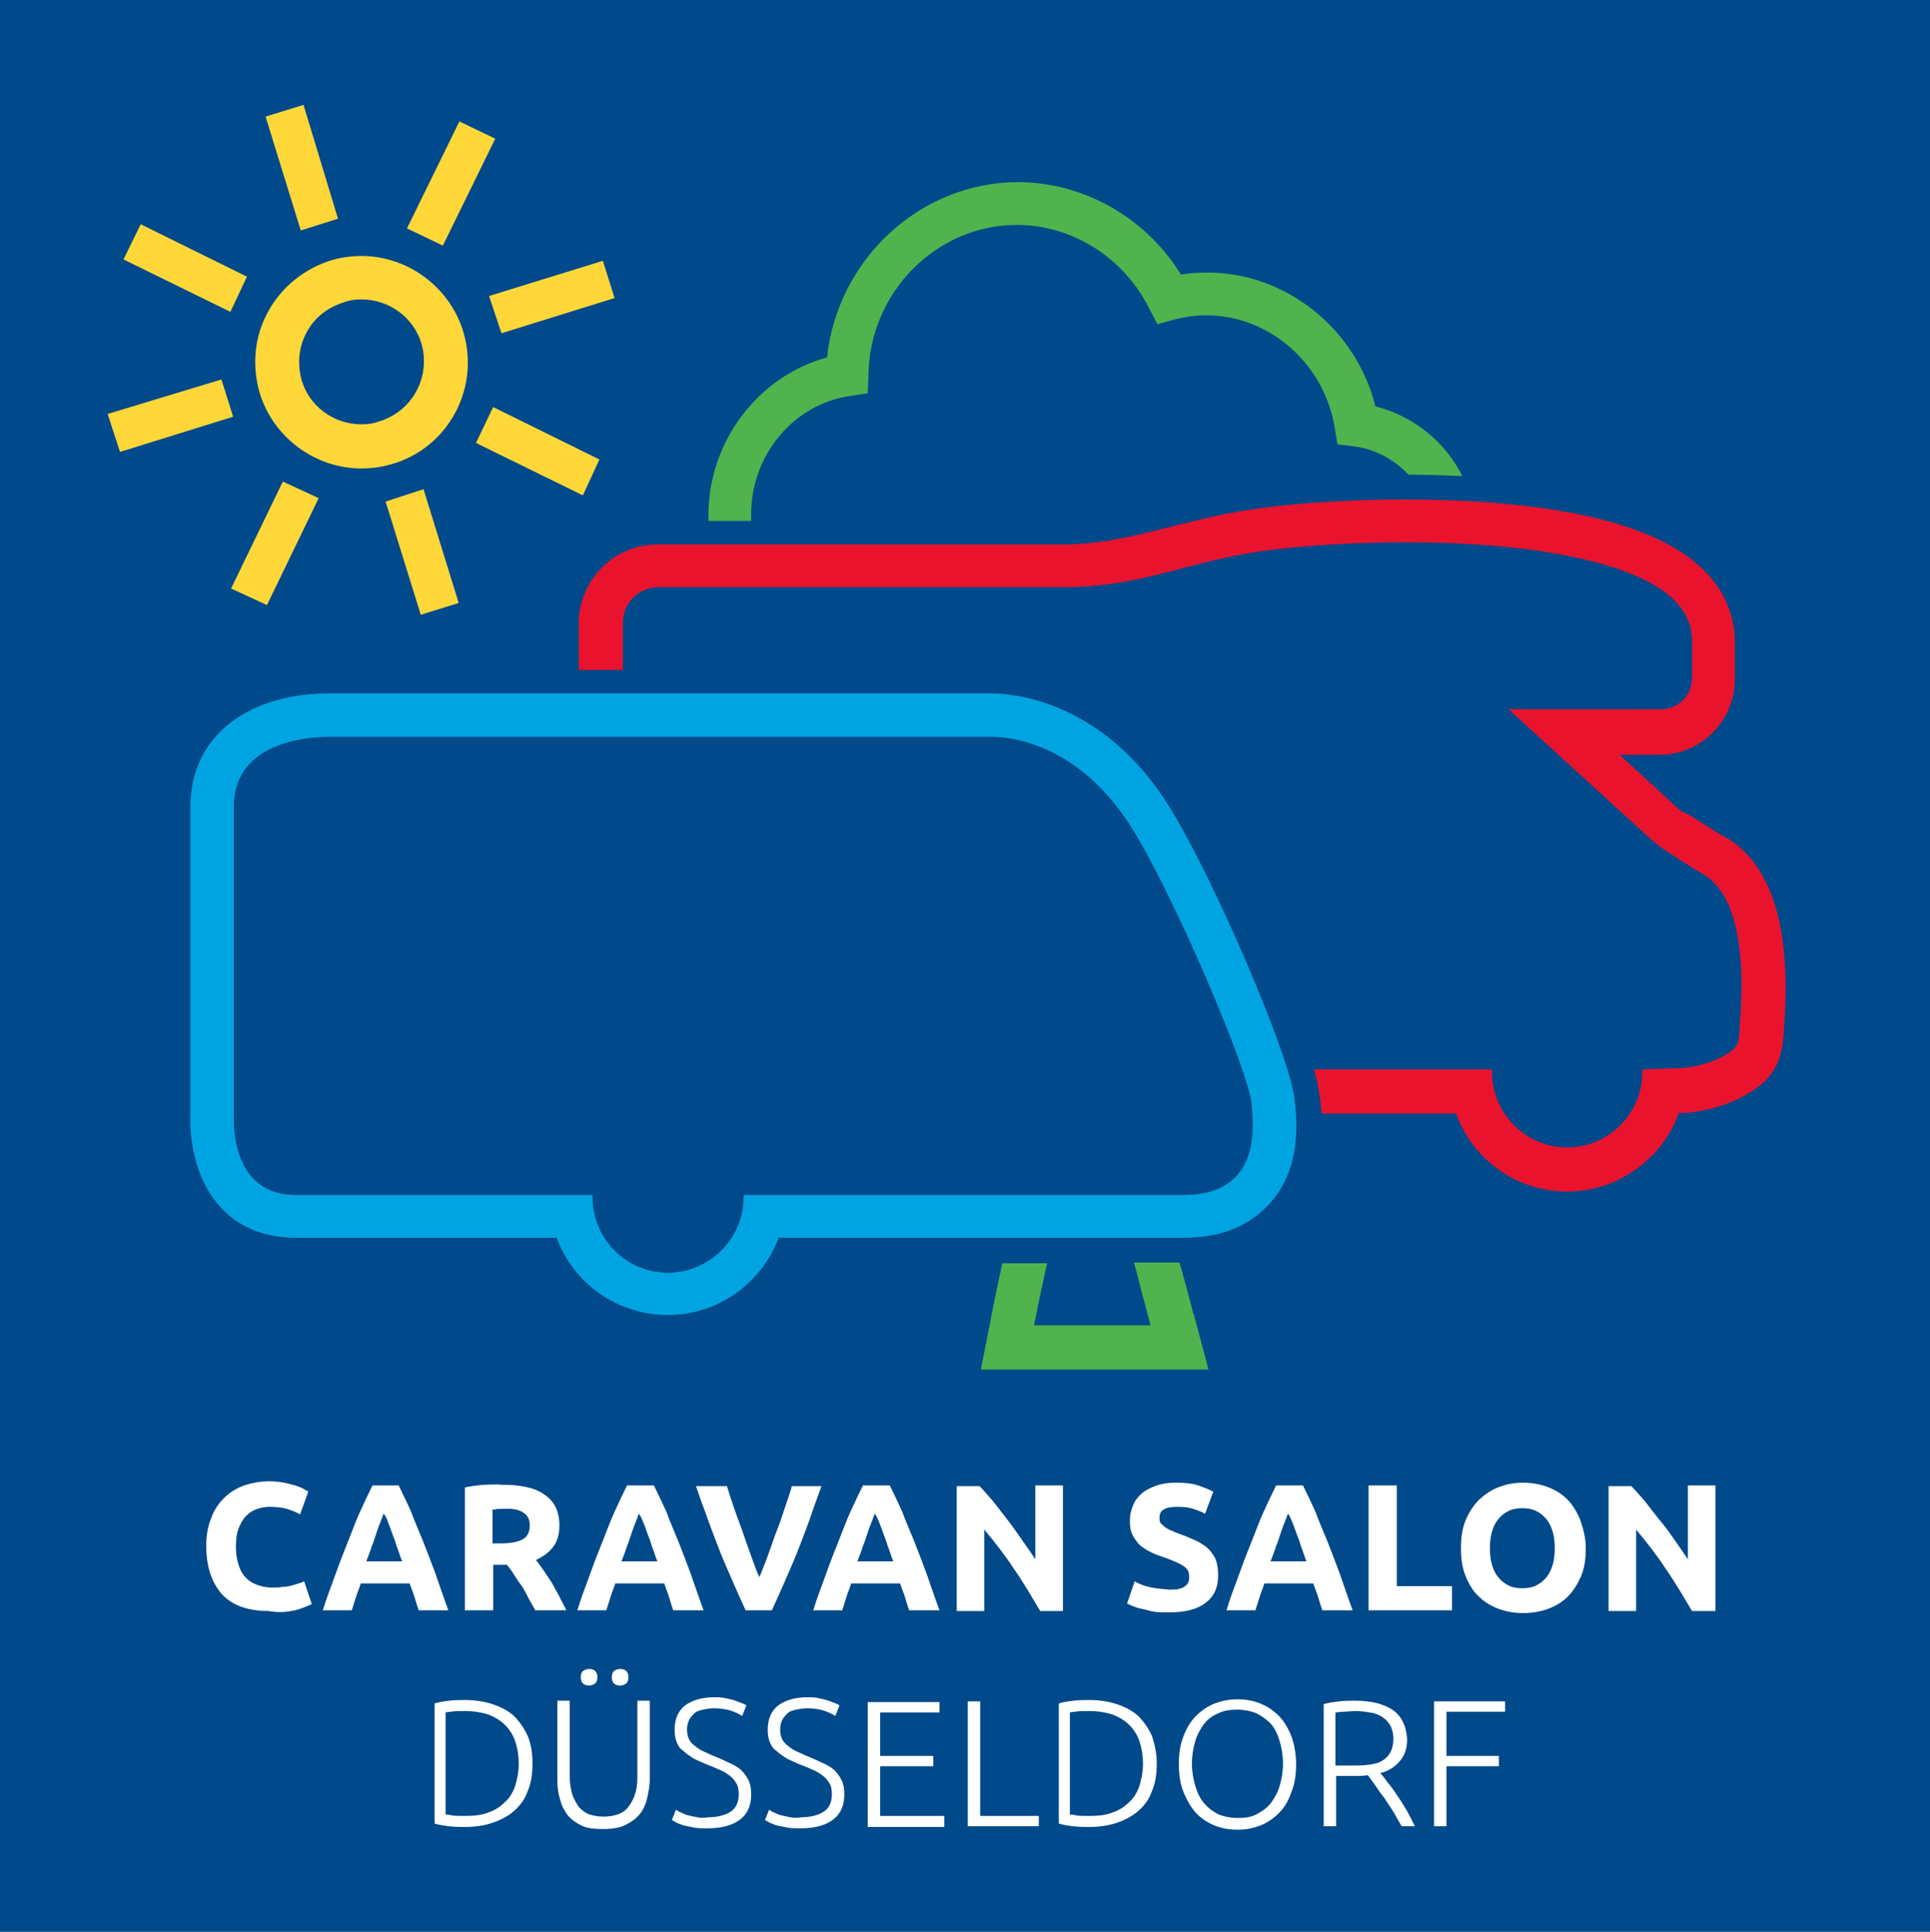 <?xml version="1.0" encoding="UTF-8"?> <svg xmlns="http://www.w3.org/2000/svg" xmlns:xlink="http://www.w3.org/1999/xlink" version="1.1" id="Ebene_1" x="0px" y="0px" viewBox="0 0 279.8 280" style="enable-background:new 0 0 279.8 280;" xml:space="preserve"> <style type="text/css"> .st0{fill:#00498A;} .st1{fill:#FFFFFF;} .st2{fill:#00A4E0;} .st3{fill:#EA132D;} .st4{fill:#51B34D;} .st5{fill:#FFD739;} </style> <g> <polygon class="st0" points="-0.1,0 -0.1,280 279.8,280 279.8,0 -0.1,0 "></polygon> </g> <path class="st1" d="M76.5,251.6c-0.5-1.1-1.2-2.1-2-2.9c-0.9-0.8-1.9-1.3-3.1-1.7c-1.2-0.4-2.6-0.6-4-0.6c-0.7,0-1.5,0-2.3,0.1 c-0.8,0.1-1.5,0.2-2.1,0.4v17.4c0.6,0.2,1.3,0.3,2.1,0.4c0.8,0.1,1.6,0.1,2.3,0.1c1.5,0,2.8-0.2,4-0.6c1.2-0.4,2.3-1,3.1-1.7 c0.9-0.8,1.6-1.7,2-2.9c0.5-1.1,0.7-2.5,0.7-4C77.2,254.1,77,252.8,76.5,251.6L76.5,251.6z M64.6,248.2c0.1,0,0.4-0.1,0.8-0.1 c0.4-0.1,1.1-0.1,2-0.1c1.3,0,2.4,0.2,3.4,0.5c1,0.4,1.8,0.9,2.4,1.5c0.7,0.7,1.2,1.5,1.5,2.4c0.3,0.9,0.5,2,0.5,3.2 c0,1.2-0.2,2.2-0.5,3.2c-0.3,0.9-0.8,1.8-1.5,2.4c-0.7,0.7-1.5,1.2-2.4,1.5c-1,0.4-2.1,0.5-3.4,0.5c-0.9,0-1.6,0-2-0.1 c-0.4-0.1-0.7-0.1-0.8-0.1V248.2L64.6,248.2z M90.7,264.5c0.8-0.4,1.5-0.9,2-1.5c0.5-0.6,0.9-1.4,1.1-2.3c0.2-0.9,0.4-1.8,0.4-2.8 v-11.4h-1.8v11.1c0,1-0.1,1.8-0.4,2.6c-0.2,0.7-0.6,1.3-1,1.8c-0.4,0.5-0.9,0.8-1.5,1c-0.6,0.2-1.3,0.3-2,0.3s-1.4-0.1-2-0.3 c-0.6-0.2-1.1-0.6-1.5-1c-0.4-0.5-0.7-1.1-1-1.8c-0.2-0.7-0.4-1.6-0.4-2.6v-11.1h-1.8V258c0,1,0.1,1.9,0.4,2.8 c0.2,0.9,0.6,1.6,1.1,2.3c0.5,0.6,1.2,1.1,2,1.5c0.8,0.4,1.9,0.5,3.1,0.5C88.9,265.1,89.9,264.9,90.7,264.5L90.7,264.5z M86.3,242.2 c-0.2-0.2-0.5-0.3-0.9-0.3c-0.3,0-0.6,0.1-0.9,0.3c-0.2,0.2-0.3,0.5-0.3,0.9c0,0.4,0.1,0.7,0.3,0.9c0.2,0.2,0.5,0.3,0.9,0.3 c0.3,0,0.6-0.1,0.9-0.3c0.2-0.2,0.3-0.5,0.3-0.9C86.6,242.7,86.5,242.4,86.3,242.2L86.3,242.2z M90.8,242.2 c-0.2-0.2-0.5-0.3-0.9-0.3c-0.3,0-0.6,0.1-0.9,0.3c-0.2,0.2-0.3,0.5-0.3,0.9c0,0.4,0.1,0.7,0.3,0.9c0.2,0.2,0.5,0.3,0.9,0.3 c0.3,0,0.6-0.1,0.9-0.3c0.2-0.2,0.3-0.5,0.3-0.9C91.1,242.7,91,242.4,90.8,242.2L90.8,242.2z M101.1,263.4c-0.5-0.1-1-0.2-1.4-0.3 c-0.4-0.1-0.7-0.3-1-0.4c-0.3-0.1-0.5-0.3-0.7-0.4l-0.6,1.5c0.2,0.1,0.4,0.2,0.7,0.4c0.3,0.1,0.7,0.3,1.1,0.4c0.5,0.1,1,0.2,1.5,0.3 c0.6,0.1,1.2,0.1,1.9,0.1c1.9,0,3.5-0.4,4.6-1.2c1.1-0.8,1.7-2,1.7-3.7c0-0.8-0.1-1.5-0.4-2.1c-0.3-0.6-0.7-1.1-1.1-1.5 c-0.5-0.4-1-0.7-1.7-1c-0.6-0.3-1.3-0.6-2-0.9c-0.6-0.2-1.1-0.5-1.6-0.7c-0.5-0.2-0.9-0.5-1.3-0.8c-0.4-0.3-0.7-0.6-0.9-1 c-0.2-0.4-0.3-0.9-0.3-1.4c0-0.5,0.1-1,0.3-1.4c0.2-0.4,0.5-0.7,0.8-1c0.3-0.3,0.8-0.4,1.2-0.5c0.5-0.1,1-0.2,1.6-0.2 c0.8,0,1.6,0.1,2.3,0.3c0.7,0.2,1.3,0.5,1.8,0.8l0.6-1.5c-0.2-0.2-0.5-0.3-0.8-0.4c-0.3-0.1-0.7-0.3-1.1-0.4 c-0.4-0.1-0.8-0.2-1.3-0.3c-0.5-0.1-0.9-0.1-1.4-0.1c-1.8,0-3.2,0.4-4.3,1.2c-1,0.8-1.5,2-1.5,3.5c0,0.7,0.1,1.3,0.3,1.8 c0.2,0.5,0.5,1,1,1.3c0.4,0.4,0.9,0.7,1.5,1.1c0.6,0.3,1.3,0.6,2,0.9c0.6,0.2,1.2,0.5,1.7,0.7c0.5,0.2,1,0.5,1.4,0.8 c0.4,0.3,0.8,0.7,1,1.1c0.3,0.4,0.4,1,0.4,1.7c0,1.1-0.4,2-1.2,2.5c-0.8,0.5-1.9,0.8-3.3,0.8C102.2,263.5,101.6,263.5,101.1,263.4 L101.1,263.4z M114.6,263.4c-0.5-0.1-1-0.2-1.4-0.3c-0.4-0.1-0.7-0.3-1-0.4c-0.3-0.1-0.5-0.3-0.7-0.4l-0.6,1.5 c0.2,0.1,0.4,0.2,0.7,0.4c0.3,0.1,0.7,0.3,1.1,0.4c0.5,0.1,1,0.2,1.5,0.3c0.6,0.1,1.2,0.1,1.9,0.1c1.9,0,3.5-0.4,4.6-1.2 c1.1-0.8,1.7-2,1.7-3.7c0-0.8-0.1-1.5-0.4-2.1c-0.3-0.6-0.7-1.1-1.1-1.5c-0.5-0.4-1-0.7-1.7-1c-0.6-0.3-1.3-0.6-2-0.9 c-0.6-0.2-1.1-0.5-1.6-0.7c-0.5-0.2-0.9-0.5-1.3-0.8c-0.4-0.3-0.7-0.6-0.9-1c-0.2-0.4-0.3-0.9-0.3-1.4c0-0.5,0.1-1,0.3-1.4 c0.2-0.4,0.5-0.7,0.8-1c0.3-0.3,0.8-0.4,1.2-0.5c0.5-0.1,1-0.2,1.6-0.2c0.8,0,1.6,0.1,2.3,0.3c0.7,0.2,1.3,0.5,1.8,0.8l0.6-1.5 c-0.2-0.2-0.5-0.3-0.8-0.4c-0.3-0.1-0.7-0.3-1.1-0.4c-0.4-0.1-0.8-0.2-1.3-0.3c-0.5-0.1-0.9-0.1-1.4-0.1c-1.8,0-3.2,0.4-4.3,1.2 c-1,0.8-1.5,2-1.5,3.5c0,0.7,0.1,1.3,0.3,1.8c0.2,0.5,0.5,1,1,1.3c0.4,0.4,0.9,0.7,1.5,1.1c0.6,0.3,1.3,0.6,2,0.9 c0.6,0.2,1.2,0.5,1.7,0.7c0.5,0.2,1,0.5,1.4,0.8c0.4,0.3,0.8,0.7,1,1.1c0.3,0.4,0.4,1,0.4,1.7c0,1.1-0.4,2-1.2,2.5 c-0.8,0.5-1.9,0.8-3.3,0.8C115.6,263.5,115.1,263.5,114.6,263.4L114.6,263.4z M136.9,264.7v-1.5h-9.3v-7.2h7.7v-1.5h-7.7v-6.3h8.6 v-1.5h-10.4v18.1H136.9L136.9,264.7z M142.1,263.1v-16.5h-1.8v18.1h10.3v-1.5H142.1L142.1,263.1z M167,251.6c-0.5-1.1-1.2-2.1-2-2.9 c-0.9-0.8-1.9-1.3-3.1-1.7c-1.2-0.4-2.6-0.6-4-0.6c-0.7,0-1.5,0-2.3,0.1c-0.8,0.1-1.5,0.2-2.1,0.4v17.4c0.6,0.2,1.3,0.3,2.1,0.4 c0.8,0.1,1.6,0.1,2.3,0.1c1.5,0,2.8-0.2,4-0.6c1.2-0.4,2.3-1,3.1-1.7c0.9-0.8,1.6-1.7,2-2.9c0.5-1.1,0.7-2.5,0.7-4 C167.7,254.1,167.4,252.8,167,251.6L167,251.6z M155.1,248.2c0.1,0,0.4-0.1,0.8-0.1c0.4-0.1,1.1-0.1,2-0.1c1.3,0,2.4,0.2,3.4,0.5 c1,0.4,1.8,0.9,2.4,1.5c0.7,0.7,1.2,1.5,1.5,2.4c0.3,0.9,0.5,2,0.5,3.2c0,1.2-0.2,2.2-0.5,3.2c-0.3,0.9-0.8,1.8-1.5,2.4 c-0.7,0.7-1.5,1.2-2.4,1.5c-1,0.4-2.1,0.5-3.4,0.5c-0.9,0-1.6,0-2-0.1c-0.4-0.1-0.7-0.1-0.8-0.1V248.2L155.1,248.2z M187.2,251.6 c-0.5-1.2-1.1-2.2-1.8-2.9c-0.8-0.8-1.7-1.4-2.7-1.8c-1-0.4-2.1-0.6-3.3-0.6s-2.2,0.2-3.3,0.6c-1,0.4-1.9,1-2.7,1.8 c-0.8,0.8-1.4,1.8-1.8,2.9c-0.5,1.2-0.7,2.5-0.7,4.1c0,1.5,0.2,2.9,0.7,4.1c0.5,1.2,1.1,2.2,1.8,3c0.8,0.8,1.7,1.4,2.7,1.8 c1,0.4,2.1,0.6,3.3,0.6s2.2-0.2,3.3-0.6c1-0.4,1.9-1,2.7-1.8c0.8-0.8,1.4-1.8,1.8-3c0.5-1.2,0.7-2.5,0.7-4.1 C187.9,254.1,187.6,252.7,187.2,251.6L187.2,251.6z M185.5,258.9c-0.3,1-0.8,1.8-1.3,2.5c-0.6,0.7-1.3,1.2-2.1,1.6 c-0.8,0.4-1.7,0.5-2.7,0.5c-1,0-1.9-0.2-2.7-0.5c-0.8-0.4-1.5-0.9-2.1-1.6c-0.6-0.7-1-1.5-1.3-2.5c-0.3-1-0.5-2.1-0.5-3.3 c0-1.2,0.2-2.3,0.5-3.3c0.3-1,0.8-1.8,1.3-2.5c0.6-0.7,1.3-1.2,2.1-1.5c0.8-0.4,1.7-0.5,2.7-0.5c1,0,1.9,0.2,2.7,0.5 c0.8,0.4,1.5,0.9,2.1,1.5c0.6,0.7,1,1.5,1.3,2.5c0.3,1,0.5,2.1,0.5,3.3C186,256.8,185.8,257.9,185.5,258.9L185.5,258.9z M202,247.9 c-1.3-0.9-3.1-1.4-5.6-1.4c-0.7,0-1.5,0-2.3,0.1c-0.8,0.1-1.6,0.2-2.2,0.4v17.7h1.8v-7.3h2.9c0.6,0,1.1,0,1.7-0.1 c0.3,0.4,0.7,0.9,1.1,1.5c0.4,0.6,0.8,1.2,1.3,1.8c0.4,0.7,0.9,1.3,1.3,2c0.4,0.7,0.8,1.4,1.2,2.1h1.9c-0.3-0.7-0.7-1.4-1.1-2.2 c-0.5-0.8-0.9-1.5-1.4-2.2c-0.5-0.7-0.9-1.4-1.4-1.9c-0.4-0.6-0.8-1.1-1.1-1.4c1.2-0.3,2.1-0.9,2.8-1.7c0.7-0.8,1.1-1.8,1.1-3.2 C203.9,250.2,203.2,248.8,202,247.9L202,247.9z M198.6,248.2c0.7,0.1,1.2,0.3,1.7,0.6c0.5,0.3,0.9,0.7,1.2,1.2 c0.3,0.5,0.5,1.2,0.5,2c0,0.9-0.2,1.6-0.5,2.1c-0.3,0.5-0.7,0.9-1.3,1.2c-0.5,0.3-1.2,0.4-1.9,0.5c-0.7,0.1-1.5,0.1-2.3,0.1h-2.4 v-7.7c0.3,0,0.7-0.1,1.2-0.1c0.5,0,1.1-0.1,1.7-0.1C197.2,248,197.9,248.1,198.6,248.2L198.6,248.2z M209.7,264.7V256h7.6v-1.5h-7.6 v-6.4h8.5v-1.5h-10.3v18.1H209.7L209.7,264.7z"></path> <path class="st1" d="M42.8,233.4c1-0.3,1.8-0.6,2.4-0.9l-1.1-3.3c-0.2,0.1-0.5,0.2-0.8,0.3c-0.3,0.1-0.6,0.2-1,0.3 c-0.4,0.1-0.8,0.2-1.3,0.2c-0.5,0.1-1,0.1-1.6,0.1c-0.9,0-1.7-0.2-2.4-0.5c-0.7-0.3-1.2-0.7-1.6-1.2c-0.4-0.5-0.7-1.1-0.9-1.9 c-0.2-0.7-0.3-1.5-0.3-2.3c0-1,0.1-1.9,0.4-2.7c0.3-0.7,0.6-1.3,1.1-1.8c0.5-0.5,1-0.8,1.6-1c0.6-0.2,1.2-0.3,1.8-0.3 c0.9,0,1.8,0.1,2.5,0.3c0.7,0.2,1.4,0.5,1.9,0.8l1.2-3.3c-0.1-0.1-0.4-0.2-0.7-0.4c-0.3-0.2-0.7-0.3-1.2-0.5c-0.5-0.1-1-0.3-1.6-0.4 c-0.6-0.1-1.3-0.2-2.1-0.2c-1.3,0-2.5,0.2-3.7,0.6c-1.1,0.4-2.1,1-2.9,1.8c-0.8,0.8-1.5,1.8-1.9,3c-0.5,1.2-0.7,2.5-0.7,4 c0,3,0.8,5.3,2.3,7c1.5,1.6,3.8,2.4,6.7,2.4C40.6,233.8,41.8,233.6,42.8,233.4L42.8,233.4z M65,233.4c-0.7-1.9-1.3-3.7-1.9-5.4 c-0.6-1.6-1.2-3.2-1.8-4.7c-0.6-1.5-1.2-2.8-1.7-4.2c-0.6-1.3-1.2-2.6-1.8-3.8H54c-0.6,1.2-1.2,2.5-1.8,3.8 c-0.6,1.3-1.1,2.7-1.7,4.2c-0.6,1.5-1.2,3-1.8,4.7c-0.6,1.7-1.3,3.4-1.9,5.4H51c0.2-0.6,0.4-1.3,0.6-1.9c0.2-0.7,0.5-1.3,0.7-2h7.1 c0.2,0.7,0.5,1.3,0.7,2c0.2,0.7,0.4,1.3,0.6,1.9H65L65,233.4z M56.2,220.5c0.2,0.5,0.4,1,0.6,1.6c0.2,0.6,0.5,1.2,0.7,2 c0.3,0.7,0.5,1.5,0.8,2.2h-5.2c0.3-0.8,0.6-1.5,0.8-2.2c0.3-0.7,0.5-1.4,0.7-2c0.2-0.6,0.4-1.1,0.6-1.6c0.2-0.5,0.3-0.8,0.4-1.1 C55.9,219.7,56.1,220.1,56.2,220.5L56.2,220.5z M70.1,215.2c-0.9,0.1-1.9,0.2-2.7,0.4v17.8h4.1v-6.6h2c0.3,0.4,0.7,0.9,1,1.4 c0.3,0.5,0.7,1.1,1.1,1.6c0.4,0.6,0.7,1.2,1,1.8c0.3,0.6,0.7,1.2,1,1.8h4.5c-0.3-0.7-0.7-1.3-1-2c-0.4-0.7-0.7-1.3-1.1-2 c-0.4-0.6-0.8-1.2-1.2-1.8c-0.4-0.6-0.8-1.1-1.1-1.5c1.1-0.5,1.9-1.1,2.5-1.9c0.6-0.8,0.9-1.8,0.9-3.1c0-2-0.7-3.5-2.2-4.5 c-1.4-1-3.5-1.4-6.2-1.4C71.9,215.1,71.1,215.2,70.1,215.2L70.1,215.2z M75.8,219.2c0.7,0.4,1,1,1,1.9c0,0.9-0.3,1.6-1,2 c-0.7,0.4-1.8,0.6-3.3,0.6h-1.1v-4.9c0.2,0,0.4,0,0.7-0.1c0.2,0,0.5,0,0.8,0C74.2,218.6,75.2,218.8,75.8,219.2L75.8,219.2z M102,233.4c-0.7-1.9-1.3-3.7-1.9-5.4c-0.6-1.6-1.2-3.2-1.8-4.7c-0.6-1.5-1.2-2.8-1.7-4.2c-0.6-1.3-1.2-2.6-1.8-3.8h-3.9 c-0.6,1.2-1.2,2.5-1.8,3.8c-0.6,1.3-1.1,2.7-1.7,4.2c-0.6,1.5-1.2,3-1.8,4.7c-0.6,1.7-1.3,3.4-1.9,5.4h4.2c0.2-0.6,0.4-1.3,0.6-1.9 c0.2-0.7,0.5-1.3,0.7-2h7.1c0.2,0.7,0.5,1.3,0.7,2c0.2,0.7,0.4,1.3,0.6,1.9H102L102,233.4z M93.2,220.5c0.2,0.5,0.4,1,0.6,1.6 c0.2,0.6,0.5,1.2,0.7,2c0.3,0.7,0.5,1.5,0.8,2.2h-5.2c0.3-0.8,0.6-1.5,0.8-2.2c0.3-0.7,0.5-1.4,0.7-2c0.2-0.6,0.4-1.1,0.6-1.6 c0.2-0.5,0.3-0.8,0.4-1.1C92.9,219.7,93,220.1,93.2,220.5L93.2,220.5z M111.9,233.4c0.7-1.5,1.4-3.1,2.1-4.7c0.7-1.6,1.4-3.2,2-4.8 c0.6-1.6,1.2-3.1,1.7-4.6c0.5-1.5,1-2.8,1.4-3.9h-4.3c-0.3,1.1-0.7,2.2-1.1,3.4c-0.4,1.2-0.8,2.4-1.3,3.6c-0.4,1.2-0.8,2.3-1.2,3.4 c-0.4,1.1-0.8,2-1.1,2.8c-0.4-0.8-0.7-1.7-1.1-2.8c-0.4-1.1-0.8-2.2-1.2-3.4c-0.4-1.2-0.9-2.4-1.3-3.6c-0.4-1.2-0.8-2.3-1.1-3.4 h-4.5c0.4,1.1,0.8,2.4,1.4,3.9c0.5,1.5,1.1,3,1.7,4.6c0.6,1.6,1.3,3.2,2,4.8c0.7,1.6,1.4,3.2,2.1,4.7H111.9L111.9,233.4z M136.2,233.4c-0.7-1.9-1.3-3.7-1.9-5.4c-0.6-1.6-1.2-3.2-1.8-4.7c-0.6-1.5-1.2-2.8-1.7-4.2c-0.6-1.3-1.2-2.6-1.8-3.8h-3.9 c-0.6,1.2-1.2,2.5-1.8,3.8c-0.6,1.3-1.1,2.7-1.7,4.2s-1.2,3-1.8,4.7c-0.6,1.7-1.3,3.4-1.9,5.4h4.2c0.2-0.6,0.4-1.3,0.6-1.9 c0.2-0.7,0.5-1.3,0.7-2h7.1c0.2,0.7,0.5,1.3,0.7,2c0.2,0.7,0.4,1.3,0.6,1.9H136.2L136.2,233.4z M127.4,220.5c0.2,0.5,0.4,1,0.6,1.6 c0.2,0.6,0.5,1.2,0.7,2c0.3,0.7,0.5,1.5,0.8,2.2h-5.2c0.3-0.8,0.6-1.5,0.8-2.2c0.3-0.7,0.5-1.4,0.7-2c0.2-0.6,0.4-1.1,0.6-1.6 c0.2-0.5,0.3-0.8,0.4-1.1C127.1,219.7,127.2,220.1,127.4,220.5L127.4,220.5z M154.1,233.4v-18.1h-4V226c-0.6-0.9-1.3-1.9-2-2.9 c-0.7-1-1.4-2-2.1-2.9c-0.7-0.9-1.4-1.8-2.1-2.7c-0.7-0.8-1.3-1.5-1.9-2.1h-3.3v18.1h4v-11.8c1.5,1.8,3,3.7,4.3,5.7 c1.4,2,2.6,4.1,3.8,6.1H154.1L154.1,233.4z M166.5,230c-0.8-0.2-1.5-0.5-2-0.8l-1.1,3.2c0.2,0.1,0.5,0.3,0.9,0.4 c0.4,0.2,0.8,0.3,1.3,0.4c0.5,0.1,1.1,0.3,1.7,0.4c0.6,0.1,1.4,0.1,2.2,0.1c2.4,0,4.2-0.5,5.3-1.4c1.2-0.9,1.8-2.2,1.8-3.9 c0-0.9-0.1-1.6-0.3-2.2c-0.2-0.6-0.6-1.1-1-1.6c-0.5-0.5-1-0.8-1.7-1.2c-0.7-0.3-1.5-0.7-2.4-1c-0.5-0.2-0.9-0.3-1.2-0.5 c-0.4-0.1-0.7-0.3-1-0.5c-0.3-0.2-0.5-0.4-0.7-0.6c-0.2-0.2-0.2-0.5-0.2-0.8c0-0.6,0.2-1,0.6-1.2c0.4-0.3,1.1-0.4,2.1-0.4 c0.9,0,1.6,0.1,2.2,0.3c0.6,0.2,1.2,0.4,1.7,0.7l1.2-3.2c-0.6-0.3-1.3-0.6-2.2-0.9c-0.9-0.3-1.9-0.4-3.2-0.4c-1,0-1.9,0.1-2.8,0.4 c-0.8,0.3-1.5,0.6-2.1,1.1c-0.6,0.5-1,1-1.3,1.7c-0.3,0.7-0.5,1.4-0.5,2.3c0,0.8,0.1,1.5,0.4,2.1c0.3,0.6,0.7,1.1,1.1,1.5 c0.5,0.4,1,0.7,1.6,1c0.6,0.3,1.2,0.5,1.8,0.7c1.4,0.5,2.3,0.9,2.9,1.3c0.6,0.4,0.8,0.9,0.8,1.5c0,0.3,0,0.5-0.1,0.8 c-0.1,0.2-0.2,0.4-0.5,0.6c-0.2,0.2-0.5,0.3-0.9,0.4c-0.4,0.1-0.8,0.1-1.4,0.1C168.3,230.3,167.3,230.2,166.5,230L166.5,230z M196.1,233.4c-0.7-1.9-1.3-3.7-1.9-5.4c-0.6-1.6-1.2-3.2-1.8-4.7c-0.6-1.5-1.2-2.8-1.7-4.2c-0.6-1.3-1.2-2.6-1.8-3.8H185 c-0.6,1.2-1.2,2.5-1.8,3.8c-0.6,1.3-1.1,2.7-1.7,4.2s-1.2,3-1.8,4.7c-0.6,1.7-1.3,3.4-1.9,5.4h4.2c0.2-0.6,0.4-1.3,0.6-1.9 c0.2-0.7,0.5-1.3,0.7-2h7.1c0.2,0.7,0.5,1.3,0.7,2c0.2,0.7,0.4,1.3,0.6,1.9H196.1L196.1,233.4z M187.3,220.5c0.2,0.5,0.4,1,0.6,1.6 c0.2,0.6,0.5,1.2,0.7,2c0.3,0.7,0.5,1.5,0.8,2.2h-5.2c0.3-0.8,0.6-1.5,0.8-2.2c0.3-0.7,0.5-1.4,0.7-2c0.2-0.6,0.4-1.1,0.6-1.6 c0.2-0.5,0.3-0.8,0.4-1.1C187,219.7,187.1,220.1,187.3,220.5L187.3,220.5z M202.5,229.9v-14.6h-4.1v18.1h12.1v-3.5H202.5 L202.5,229.9z M216.3,222c0.2-0.7,0.5-1.3,0.9-1.8c0.4-0.5,0.9-0.9,1.5-1.2c0.6-0.3,1.3-0.4,2-0.4c0.7,0,1.4,0.1,2,0.4 c0.6,0.3,1.1,0.7,1.5,1.2c0.4,0.5,0.7,1.1,0.9,1.8c0.2,0.7,0.3,1.5,0.3,2.4c0,0.9-0.1,1.7-0.3,2.4c-0.2,0.7-0.5,1.3-0.9,1.8 c-0.4,0.5-0.9,0.9-1.5,1.2c-0.6,0.3-1.3,0.4-2,0.4c-0.8,0-1.4-0.1-2-0.4c-0.6-0.3-1.1-0.7-1.5-1.2c-0.4-0.5-0.7-1.1-0.9-1.8 c-0.2-0.7-0.3-1.5-0.3-2.4C216,223.5,216.1,222.7,216.3,222L216.3,222z M229.1,220.3c-0.5-1.2-1.1-2.2-1.9-3 c-0.8-0.8-1.8-1.4-2.9-1.8c-1.1-0.4-2.3-0.6-3.5-0.6c-1.2,0-2.3,0.2-3.4,0.6c-1.1,0.4-2,1-2.9,1.8c-0.8,0.8-1.5,1.8-2,3 c-0.5,1.2-0.7,2.5-0.7,4.1s0.2,2.9,0.7,4.1c0.5,1.2,1.1,2.2,1.9,2.9c0.8,0.8,1.8,1.4,2.9,1.8c1.1,0.4,2.3,0.6,3.5,0.6 c1.3,0,2.5-0.2,3.6-0.6c1.1-0.4,2.1-1,2.9-1.8c0.8-0.8,1.4-1.8,1.9-2.9c0.5-1.2,0.7-2.5,0.7-4.1S229.5,221.5,229.1,220.3 L229.1,220.3z M248.7,233.4v-18.1h-4V226c-0.6-0.9-1.3-1.9-2-2.9c-0.7-1-1.4-2-2.2-2.9c-0.7-0.9-1.4-1.8-2.1-2.7 c-0.7-0.8-1.3-1.5-1.9-2.1h-3.3v18.1h4v-11.8c1.5,1.8,3,3.7,4.3,5.7c1.4,2,2.6,4.1,3.8,6.1H248.7L248.7,233.4z"></path> <path class="st2" d="M187.6,158.8c-1.1-7-11.9-32-18.1-41.9c-9.7-15.6-23.1-16.4-25.7-16.4c-0.2,0-0.3,0-0.4,0H48.8 c-0.3,0-0.7,0-1.2,0c-3.6,0-10.5,0.7-15.3,5.2c-3.1,2.9-4.7,6.7-4.7,11.2v44.2c-0.1,2.1-0.1,8.9,4.3,13.8c2.7,3,6.5,4.5,10.9,4.5 l37.9,0c2.4,6.6,8.8,11.2,16.1,11.2c7.3,0,13.6-4.6,16.1-11.2c4.8,0,9.7,0,14.5,0l44.2,0c5.4,0,9.6-1.7,12.6-5.1 C187.4,170.7,188.6,165.5,187.6,158.8L187.6,158.8z M179.4,170.3c-1.7,1.9-4.2,2.9-7.8,2.9l-44.2,0c-5.6,0-11.3,0-16.9,0h-2.7 c0,0.1,0,0.2,0,0.3c0,5.4-3.9,9.8-9,10.8c-0.1,0-0.1,0-0.2,0c-0.6,0.1-1.1,0.2-1.7,0.2c0,0,0,0,0,0c0,0,0,0,0,0 c-0.6,0-1.2-0.1-1.8-0.2c-0.1,0-0.1,0-0.2,0c-5.1-0.9-9-5.4-9-10.8c0-0.1,0-0.2,0-0.3h-2.7l-40.3,0c-2.6,0-4.7-0.8-6.3-2.5 c-3-3.3-2.7-8.6-2.7-9.2l0-44.6c0-2.7,0.9-4.9,2.7-6.6c3.3-3.1,8.8-3.5,11-3.5c0.4,0,0.7,0,0.9,0l95,0l0.2,0c0,0,0.1,0,0.2,0 c2,0,12.4,0.6,20.3,13.4c6,9.7,16.3,33.8,17.2,39.4C182,164.5,181.4,168,179.4,170.3L179.4,170.3z"></path> <path class="st3" d="M243.4,117.3l-8.6-7.9h5.8c6,0,10.9-4.9,10.9-10.9V93c0-4.3-1.9-8.2-5.4-11.2c-8.9-7.8-28-9.4-42.5-9.4 c-7.7,0-15.9,0.5-21.8,1.4c-4.4,0.6-8.2,1.6-11.9,2.5c-5.1,1.3-10,2.6-15.7,2.6H95.4c-6.4,0-11.5,5.2-11.5,11.5v6.7l0,0h6.5 l-0.1-0.1v-6.7c0-2.9,2.3-5.2,5.2-5.2h58.8c6.5,0,11.8-1.3,17.3-2.8c3.5-0.9,7.1-1.8,11.2-2.4c5.7-0.8,13.5-1.3,21-1.3 c18.6,0,32.6,2.9,38.3,7.8c2.1,1.8,3.2,4,3.2,6.4v5.5c0,2.5-2,4.5-4.5,4.5h-22.1l20.7,18.9c0.6,0.5,1.2,1,1.8,1.4 c0.6,0.4,3.6,2.4,5.7,3.6c4.5,2.6,6.3,10.2,5.3,22.1l0,0.4c-0.1,1.8-0.2,2.4-1.3,3.2c-1.9,1.4-5,2.3-7.1,2.4l-5.7,0.2 c0,0.1,0,0.2,0,0.4c0,6-4.9,10.9-10.9,10.9s-10.9-4.9-10.9-10.9c0-0.1,0-0.3,0-0.4h-25.8c0.3,1.2,0.6,2.2,0.7,3.1 c0.2,1.2,0.3,2.2,0.4,3.3h19.5c2.4,6.7,8.8,11.3,16.1,11.3c7.3,0,13.8-4.7,16.2-11.4l0.9,0c3-0.2,7.3-1.3,10.5-3.7 c3.4-2.5,3.6-5.7,3.8-7.8l0-0.4c1.2-14.6-1.6-24.1-8.5-28.1l-0.1,0c-1.9-1.1-4.9-3.1-5.3-3.3C244.1,117.8,243.7,117.6,243.4,117.3 L243.4,117.3z"></path> <path class="st4" d="M172.9,190c-0.9-3.5-1.5-5.6-1.9-7l-6.6,0c0.4,1.4,1.1,4.3,2.3,8.7l0.1,0.4h-16.9c0-0.1,1.4-6.8,1.9-9l0,0 l-6.5,0c-0.6,2.9-1.6,7.5-1.6,7.8l-1.5,7.6h33l-2.1-7.9C173,190.4,172.9,190.3,172.9,190L172.9,190z"></path> <path class="st4" d="M108.9,75.3c0-0.3,0-0.5,0-0.8c0-8.5,6.1-15.9,14.3-17.1l2.6-0.4l0.1-2.7c0.2-12,9.9-21.7,21.5-21.7 c8,0,15.5,4.7,19.2,12.1l1.2,2.3l2.5-0.7c1.5-0.4,3.1-0.6,4.6-0.6c9.1,0,17.1,7,18.6,16.3l0.4,2.4l2.4,0.3c3.1,0.4,5.8,1.9,7.9,4.1 c2.5,0,5.1,0.1,7.8,0.2c-2.5-5-7.1-8.7-12.6-10.1c-2.8-11.2-12.9-19.4-24.4-19.4c-1.3,0-2.6,0.1-3.8,0.3c-5-8.2-14.1-13.4-23.6-13.4 c-14.2,0-26.2,11.2-27.7,25.4c-9.9,2.7-17.2,12.1-17.2,22.9c0,0.3,0,0.5,0,0.8H108.9L108.9,75.3z"></path> <path class="st5" d="M52.4,67.9L52.4,67.9c-6.8,0-12.9-4.6-14.8-11.1c-1.1-4-0.7-8.1,1.3-11.7c2-3.6,5.3-6.2,9.2-7.4 c1.4-0.4,2.9-0.6,4.3-0.6c6.8,0,12.9,4.6,14.8,11.1c2.4,8.2-2.3,16.8-10.5,19.1C55.3,67.7,53.9,67.9,52.4,67.9L52.4,67.9z M52.4,43.4c-0.9,0-1.7,0.1-2.5,0.4c-2.3,0.7-4.3,2.2-5.4,4.3c-1.2,2.1-1.4,4.6-0.8,6.9c1.1,3.9,4.7,6.5,8.7,6.5l0,0 c0.9,0,1.7-0.1,2.5-0.4c4.8-1.4,7.6-6.4,6.2-11.3C60,46.1,56.5,43.4,52.4,43.4L52.4,43.4z"></path> <polygon class="st5" points="43.6,33.4 38.5,16.9 44,15.2 49,31.7 43.6,33.4 "></polygon> <polygon class="st5" points="17.4,65.5 15.6,60 32.1,55 33.8,60.4 17.4,65.5 "></polygon> <polygon class="st5" points="64.2,35.6 59,33.1 66.6,17.6 71.8,20.1 64.2,35.6 "></polygon> <polygon class="st5" points="33.4,45.2 17.9,37.6 20.4,32.5 35.8,40.1 33.4,45.2 "></polygon> <polygon class="st5" points="33.5,85.3 41,69.8 46.2,72.2 38.7,87.7 33.5,85.3 "></polygon> <polygon class="st5" points="61,89.1 55.9,72.7 61.4,70.9 66.5,87.4 61,89.1 "></polygon> <polygon class="st5" points="84.5,71.8 69,64.2 71.5,59 86.9,66.6 84.5,71.8 "></polygon> <polygon class="st5" points="89.1,43.2 72.7,48.3 70.9,42.9 87.4,37.8 89.1,43.2 "></polygon> </svg> 